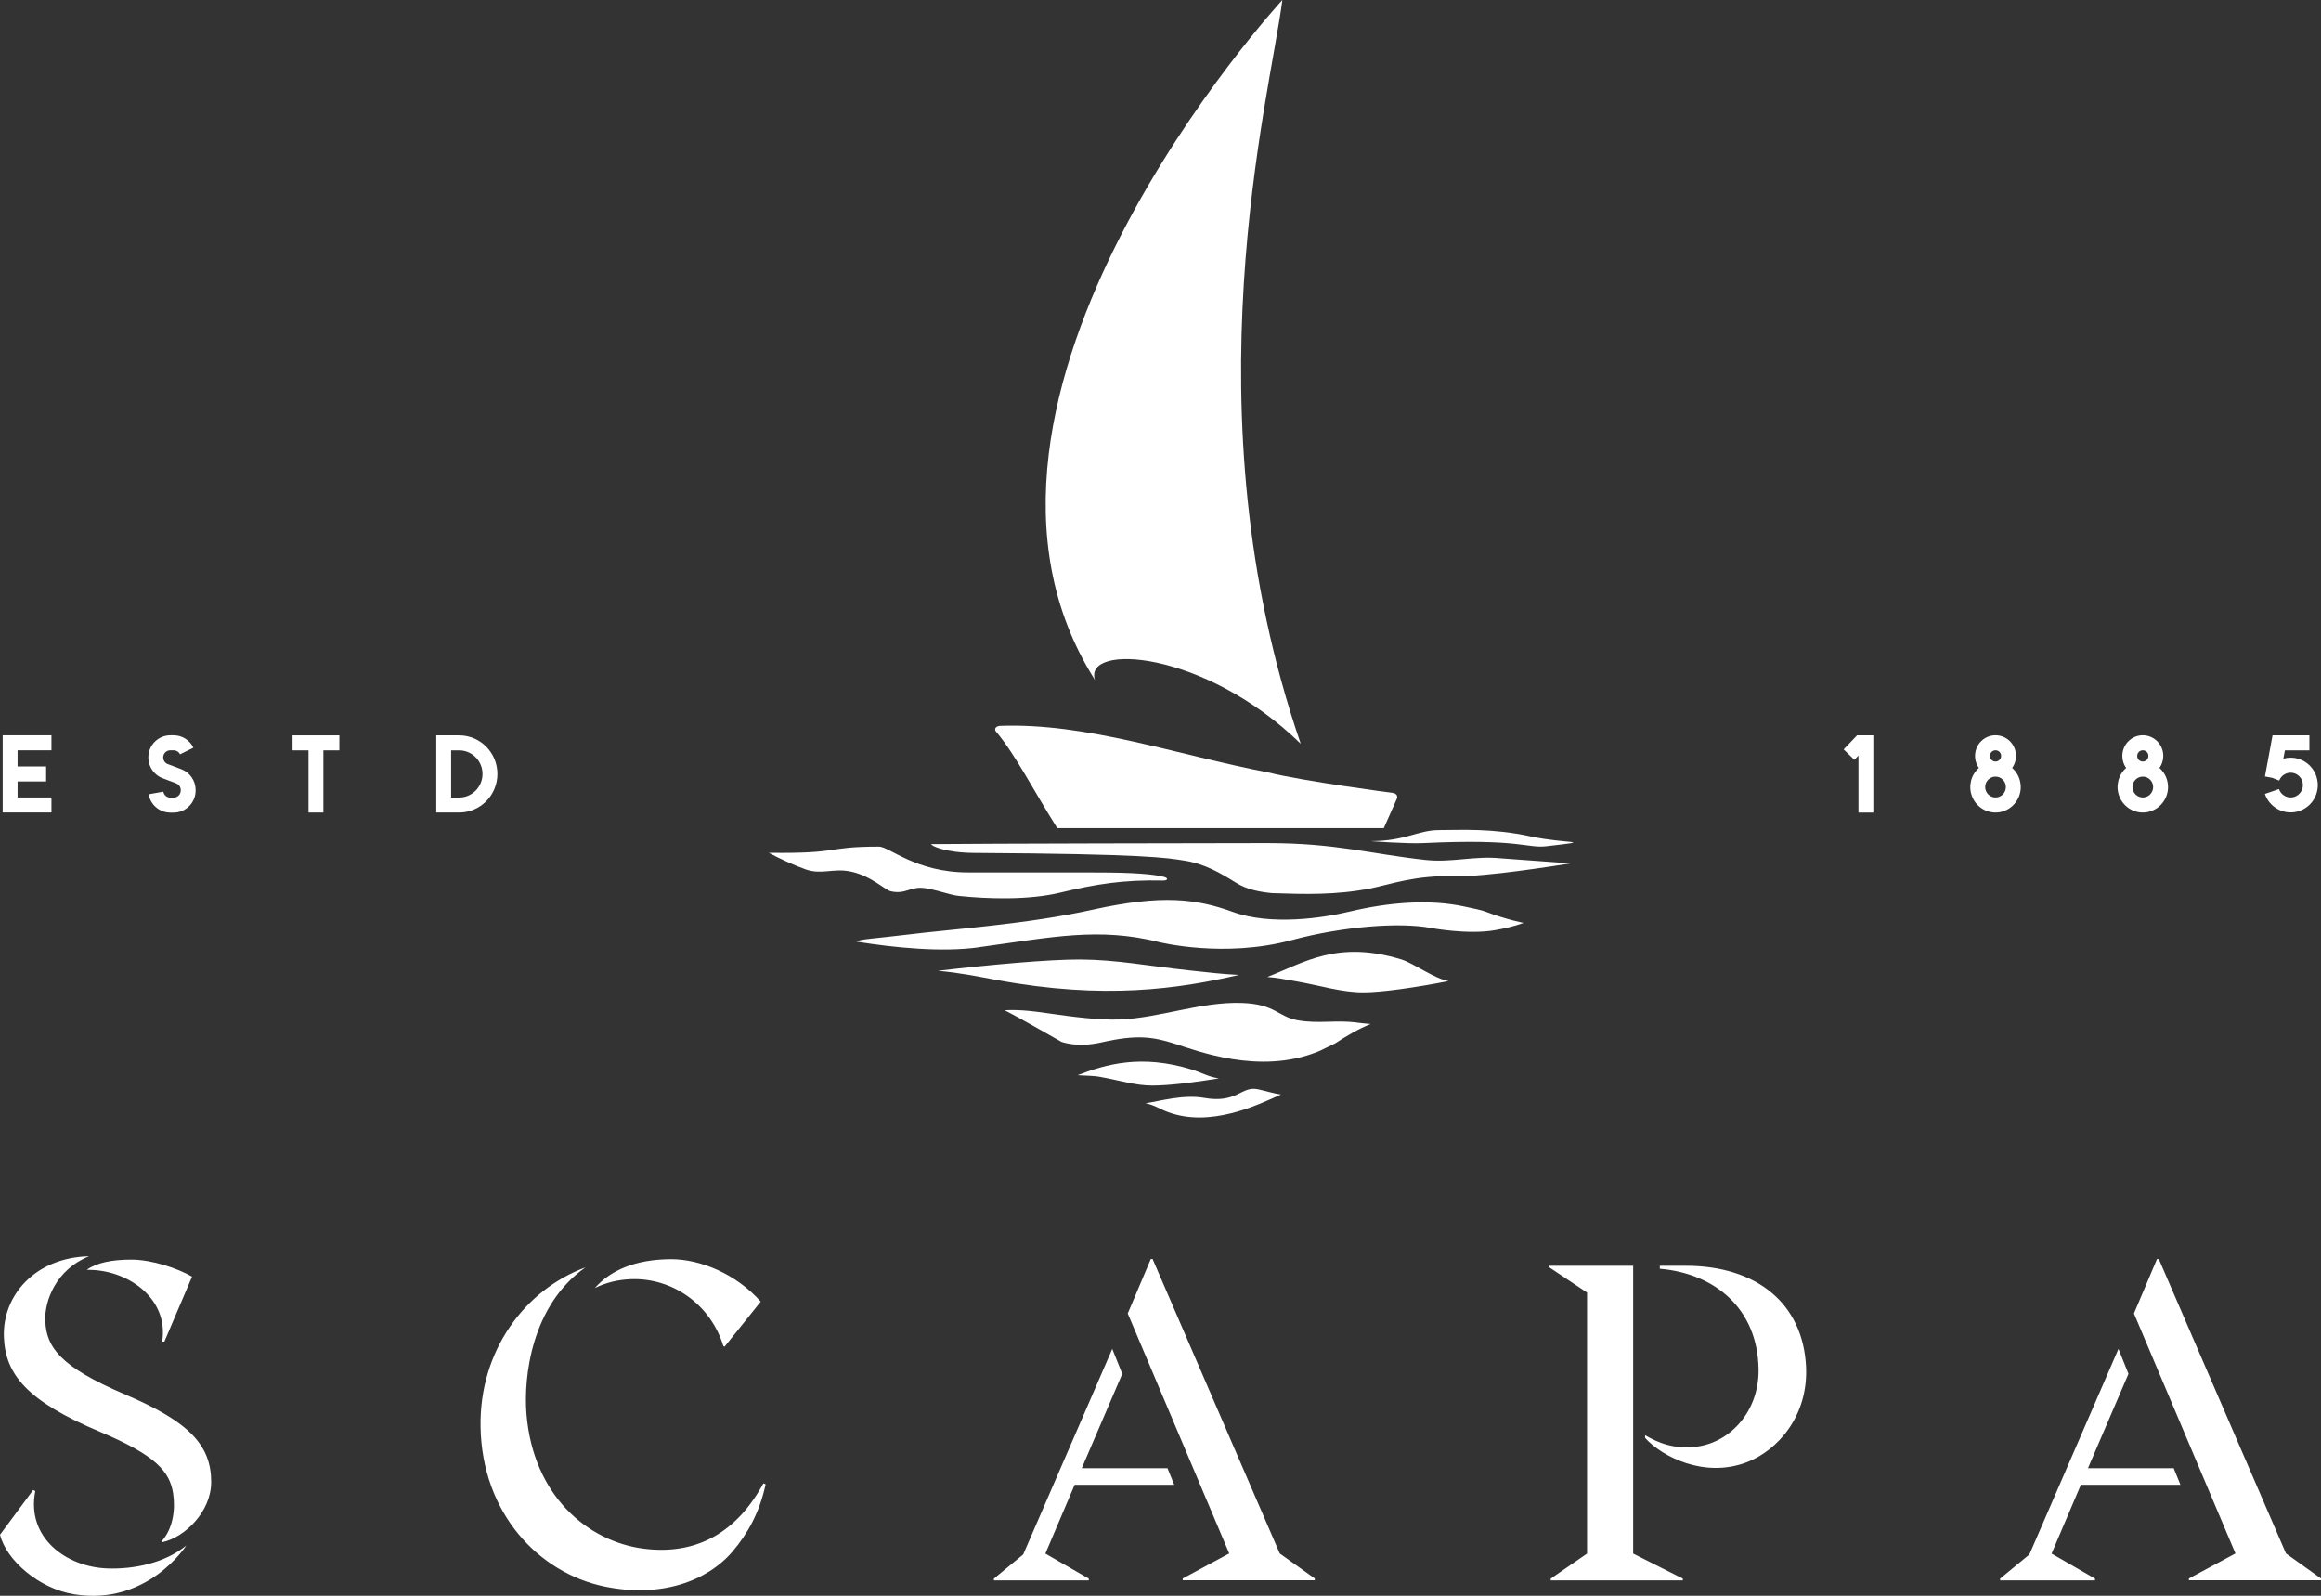 <?xml version="1.0" encoding="UTF-8"?>
<svg xmlns="http://www.w3.org/2000/svg" width="128" height="88" viewBox="0 0 128 88" fill="none">
  <rect x="0" y="0" width="128" height="88" fill="#333333" stroke="none"/>
  <g clip-path="url(#clip0_3830_2481)">
    <path d="M0.97 41.379V42.267H2.544V43.094H0.97V43.977H2.838V44.805H0.149V40.548H2.838V41.376H0.97V41.379Z" fill="white"></path>
    <path d="M10.789 43.571V43.59C10.789 44.267 10.245 44.812 9.577 44.812H9.395C8.805 44.812 8.298 44.387 8.197 43.801L9.007 43.658C9.04 43.846 9.204 43.985 9.395 43.985H9.577C9.794 43.985 9.969 43.808 9.969 43.59V43.571C9.969 43.406 9.868 43.259 9.715 43.199L8.969 42.917C8.421 42.71 8.097 42.135 8.201 41.552C8.306 40.969 8.809 40.548 9.395 40.548H9.577C10.04 40.548 10.465 40.812 10.666 41.233L9.932 41.597C9.864 41.462 9.73 41.376 9.577 41.376H9.395C9.204 41.376 9.04 41.511 9.007 41.699C8.973 41.887 9.078 42.075 9.257 42.139L10.002 42.421C10.476 42.601 10.789 43.056 10.789 43.568V43.571Z" fill="white"></path>
    <path d="M18.715 40.552V41.379H17.834V44.808H17.014V41.379H16.134V40.552H18.715Z" fill="white"></path>
    <path d="M27.431 42.68C27.431 43.857 26.488 44.808 25.32 44.808H24.06V40.552H25.32C26.488 40.552 27.431 41.503 27.431 42.68ZM26.61 42.68C26.61 41.962 26.032 41.379 25.32 41.379H24.88V43.981H25.32C26.032 43.981 26.61 43.398 26.61 42.68Z" fill="white"></path>
    <path d="M103.311 40.553V44.809H102.491V41.666L102.267 41.902L101.674 41.327L102.416 40.549H103.311V40.553Z" fill="white"></path>
    <path d="M111.352 43.898C111.147 44.444 110.629 44.808 110.051 44.808C109.473 44.808 108.951 44.447 108.749 43.898C108.544 43.349 108.697 42.733 109.133 42.349C108.798 41.879 108.868 41.225 109.297 40.838C109.726 40.45 110.375 40.45 110.804 40.838C111.233 41.225 111.304 41.876 110.968 42.349C111.405 42.737 111.557 43.353 111.352 43.898ZM110.051 43.977C110.368 43.977 110.621 43.718 110.621 43.402C110.621 43.083 110.364 42.827 110.051 42.827C109.737 42.827 109.48 43.086 109.48 43.402C109.48 43.718 109.737 43.977 110.051 43.977ZM109.741 41.688C109.741 41.861 109.879 41.996 110.051 41.996C110.222 41.996 110.36 41.857 110.36 41.684C110.36 41.511 110.222 41.376 110.051 41.376C109.879 41.376 109.745 41.515 109.741 41.688Z" fill="white"></path>
    <path d="M119.474 43.898C119.269 44.444 118.751 44.808 118.173 44.808C117.595 44.808 117.073 44.447 116.871 43.898C116.666 43.349 116.819 42.733 117.255 42.349C116.92 41.879 116.991 41.225 117.419 40.838C117.848 40.45 118.497 40.45 118.926 40.838C119.355 41.225 119.426 41.876 119.09 42.349C119.527 42.737 119.68 43.353 119.474 43.898ZM118.173 43.977C118.49 43.977 118.743 43.718 118.743 43.402C118.743 43.083 118.486 42.827 118.173 42.827C117.86 42.827 117.602 43.086 117.602 43.402C117.602 43.718 117.86 43.977 118.173 43.977ZM117.863 41.688C117.863 41.861 118.001 41.996 118.173 41.996C118.344 41.996 118.482 41.857 118.482 41.684C118.482 41.511 118.344 41.376 118.173 41.376C118.001 41.376 117.867 41.515 117.863 41.688Z" fill="white"></path>
    <path d="M127.814 43.128C127.896 43.895 127.397 44.602 126.651 44.767C125.905 44.932 125.155 44.511 124.905 43.782L125.681 43.515C125.789 43.827 126.102 44.019 126.427 43.97C126.751 43.917 126.994 43.639 127.001 43.308C127.009 42.977 126.777 42.688 126.457 42.624C126.136 42.56 125.812 42.737 125.692 43.045L125.312 42.895L124.909 42.819L125.327 40.552H127.359V41.379H126.009L125.923 41.838C126.054 41.8 126.188 41.782 126.322 41.782C127.087 41.782 127.729 42.361 127.811 43.128H127.814Z" fill="white"></path>
    <path d="M60.388 37.503C50.504 21.932 70.722 0 70.722 0C70.028 5.399 65.407 22.632 71.733 41.014C66.388 35.814 59.716 35.468 60.388 37.503ZM58.306 45.666H76.316L77.047 44.019C77.111 43.756 76.801 43.725 76.801 43.725C76.801 43.725 71.889 43.083 69.935 42.597C64.882 41.627 59.932 39.845 55.121 40.029C54.846 40.071 54.823 40.259 54.972 40.394C56.013 41.65 56.975 43.556 58.306 45.669V45.666Z" fill="white"></path>
    <path d="M59.552 52.911C61.555 52.919 63.297 53.265 65.639 53.517C66.601 53.622 67.459 53.72 68.324 53.761C64.975 54.536 60.887 55.133 54.983 54.043C53.906 53.844 52.955 53.645 51.724 53.535C54.659 53.19 57.859 52.907 59.552 52.911ZM79.885 54.099C79.143 53.99 77.942 53.111 77.293 52.911C73.739 51.821 71.908 53.096 69.89 53.874C70.412 53.915 70.931 54.013 71.509 54.118C72.919 54.37 73.97 54.72 75.175 54.724C76.193 54.727 78.121 54.449 79.889 54.099H79.885ZM67.22 59.469C66.642 59.382 66.217 59.13 65.71 58.976C62.938 58.127 60.999 58.687 59.429 59.292C59.836 59.326 60.242 59.307 60.693 59.39C61.794 59.589 62.61 59.864 63.55 59.864C64.49 59.864 65.855 59.691 67.22 59.469ZM63.162 60.841C63.647 60.928 64.001 61.18 64.427 61.334C66.746 62.184 69.327 60.962 70.647 60.356C70.308 60.322 69.752 60.149 69.372 60.07C68.451 59.871 68.242 60.871 66.396 60.544C65.266 60.345 63.953 60.725 63.162 60.845V60.841ZM53.958 52.238C58.06 51.678 60.585 51.118 63.946 51.956C63.946 51.956 67.5 52.847 71.233 51.843C74.086 51.076 77.215 50.851 78.897 51.17C78.897 51.17 80.948 51.558 82.448 51.294C82.955 51.204 83.492 51.088 84.025 50.892C84.025 50.892 83.108 50.723 81.922 50.272C81.664 50.174 81.284 50.106 80.829 50.005C78.8 49.55 76.48 49.779 74.418 50.272C72.997 50.614 70.107 51.058 67.984 50.287C65.993 49.565 64.102 49.313 60.253 50.166C56.595 50.975 52.552 51.227 50.008 51.543C48.27 51.757 47.386 51.787 47.234 51.926C49.33 52.261 51.925 52.52 53.958 52.242V52.238ZM60.328 48.11C60.011 48.11 55.722 48.11 53.384 48.11C50.516 48.11 49.039 46.688 48.479 46.688C45.451 46.688 46.473 47.08 42.397 47.027C42.915 47.316 43.836 47.734 44.425 47.941C45.309 48.253 45.943 47.865 46.891 48.057C48.028 48.286 48.804 49.072 49.117 49.148C49.986 49.35 50.214 48.824 51.097 48.99C51.948 49.148 52.38 49.354 52.895 49.407C54.443 49.569 56.721 49.648 58.478 49.223C60.432 48.753 61.965 48.508 64.124 48.557C64.4 48.565 64.456 48.426 64.195 48.358C63.684 48.222 62.633 48.106 60.324 48.114L60.328 48.11ZM74.795 56.382C73.657 56.243 72.702 56.461 71.584 56.265C70.468 56.074 70.353 55.367 68.477 55.306C66.206 55.231 63.994 56.134 61.723 56.22C60.623 56.261 59.101 56.066 58.016 55.908C57.135 55.78 56.274 55.66 55.401 55.709C56.345 56.186 58.515 57.446 58.545 57.457C58.676 57.498 58.825 57.536 58.993 57.562C59.444 57.638 60.026 57.645 60.753 57.48C62.718 57.032 63.606 57.183 64.785 57.555C65.967 57.927 69.439 59.292 72.654 58.002C72.952 57.882 73.266 57.705 73.627 57.54C74.265 57.123 74.906 56.743 75.589 56.468C75.324 56.446 75.059 56.419 74.795 56.386V56.382ZM82.75 47.331C81.288 47.188 80.046 47.58 78.614 47.422C75.548 47.087 73.676 46.493 69.894 46.493C67.813 46.493 53.753 46.519 51.362 46.549C51.317 46.632 52.127 47.027 53.727 47.034C63.255 47.091 64.356 47.309 65.299 47.456C66.444 47.632 67.295 48.14 68.182 48.689C68.772 49.053 69.454 49.185 70.155 49.253C71.945 49.313 73.694 49.366 75.589 48.99C76.741 48.76 78.006 48.26 80.269 48.316C81.966 48.358 85.793 47.737 86.621 47.613L82.75 47.331ZM78.498 46.493C83.842 46.237 84.208 46.79 85.278 46.666C88.113 46.339 86.345 46.542 84.432 46.128C82.291 45.662 80.575 45.775 79.382 45.775C78.188 45.775 77.513 46.384 75.582 46.384C75.582 46.384 77.569 46.538 78.494 46.493H78.498Z" fill="white"></path>
    <path d="M4.789 70.023C5.329 69.632 6.184 69.463 7.246 69.463C8.365 69.463 9.801 69.941 10.592 70.403L9.066 73.983H8.943C9.313 71.723 7.235 70.121 5.065 70.031C4.964 70.027 4.882 70.031 4.785 70.023H4.789ZM63.562 69.429H63.465L62.193 72.433L67.791 85.665L65.225 87.045V87.143H72.509V87.045L70.577 85.665L63.562 69.425V69.429ZM64.755 81.875L64.386 80.965H59.657L61.891 75.761L61.339 74.385L56.427 85.721L54.812 87.052V87.15H60.045V87.052L57.651 85.672L59.265 81.879H64.759L64.755 81.875ZM119.053 69.429H118.956L117.684 72.433L123.282 85.665L120.716 87.045V87.143H128V87.045L126.068 85.665L119.053 69.425V69.429ZM120.246 81.875L119.877 80.965H115.148L117.382 75.761L116.83 74.385L111.918 85.721L110.304 87.052V87.15H115.536V87.052L113.142 85.672L114.757 81.879H120.25L120.246 81.875ZM90.067 71.764V69.801H85.447V69.892L87.524 71.279V85.672L85.521 87.052V87.15H92.805V87.052L90.067 85.672V71.764ZM92.95 69.801H91.537V69.967C94.546 70.222 96.941 72.144 96.982 75.52C97.008 77.825 95.438 79.51 93.621 79.769C92.335 79.95 91.421 79.551 90.724 79.145V79.292C91.656 80.333 94.006 81.533 96.348 80.63C98.011 79.991 99.738 78.104 99.6 75.347C99.428 71.926 96.933 69.801 92.95 69.801ZM1.951 82.228L1.831 82.164L0 84.635C0.362 86.041 2.133 87.598 4.088 87.917C8.138 88.575 10.275 85.225 10.275 85.225C9.089 86.199 7.369 86.541 5.934 86.492C3.662 86.417 1.436 84.796 1.947 82.228H1.951ZM6.918 76.904C3.267 75.355 2.581 74.276 2.499 72.888C2.432 71.708 3.129 69.986 4.915 69.279C1.951 69.346 0.127 71.43 0.216 73.738C0.298 75.806 1.496 77.265 5.516 78.957C8.626 80.266 9.361 81.16 9.548 82.356C9.685 83.244 9.536 84.315 8.913 84.992L8.962 85.041C10.193 84.778 11.647 83.356 11.647 81.728C11.647 79.724 10.476 78.416 6.911 76.904H6.918ZM39.894 74.227L39.958 74.265L41.953 71.779C40.584 70.241 38.611 69.437 37.011 69.44C35.027 69.444 33.659 70.061 32.805 71.031C33.454 70.711 34.114 70.569 34.778 70.542C37.079 70.448 39.186 71.93 39.891 74.227H39.894ZM42.099 81.8C40.681 84.417 38.496 85.793 35.475 85.398C32.42 84.999 29.407 82.495 29.034 77.98C28.866 75.934 29.31 71.978 32.286 69.892C28.926 71.132 26.431 74.505 26.502 78.679C26.58 83.435 29.691 86.74 33.357 87.492C36.437 88.124 38.984 87.203 40.39 85.567C41.222 84.597 41.897 83.394 42.222 81.849L42.102 81.8H42.099Z" fill="white"></path>
  </g>
  <defs>
    <clipPath id="clip0_3830_2481">
      <rect width="128" height="88" fill="white"></rect>
    </clipPath>
  </defs>
</svg>
